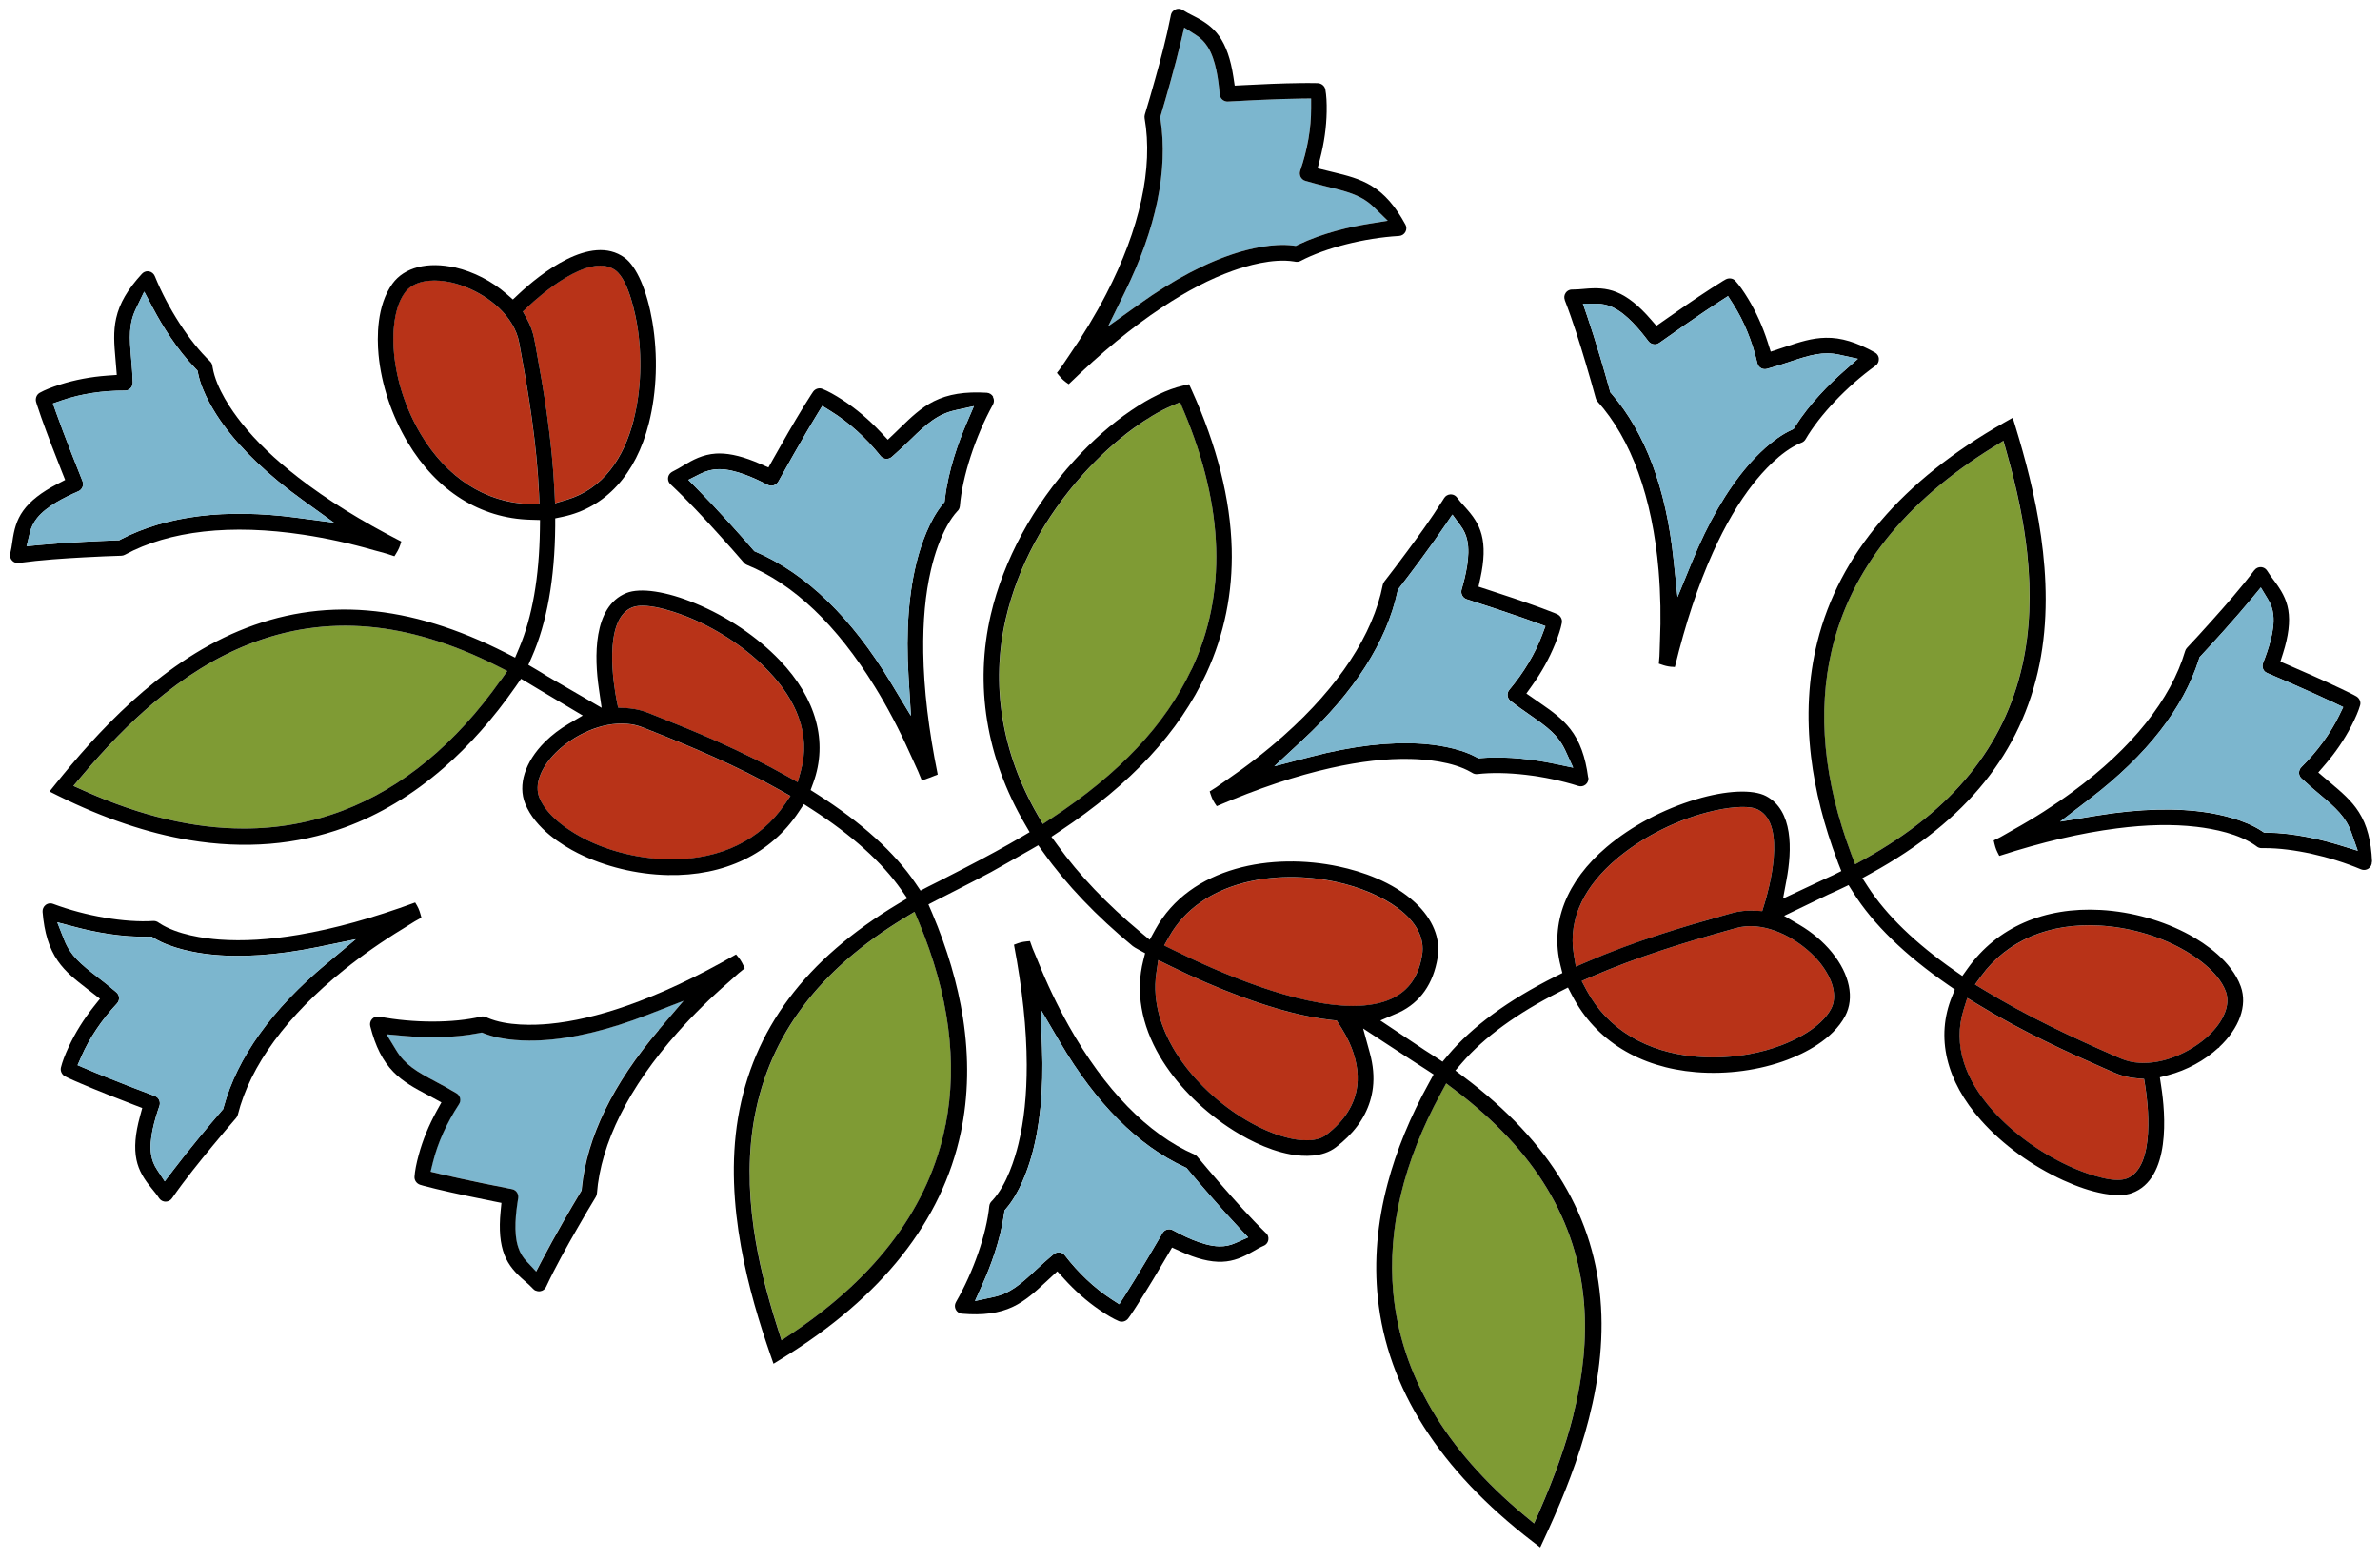<?xml version="1.0" encoding="UTF-8"?><svg id="Layer_1" xmlns="http://www.w3.org/2000/svg" viewBox="0 0 420 275.36"><defs><style>.cls-1{fill:#7cb6ce;}.cls-1,.cls-2,.cls-3,.cls-4{stroke-width:0px;}.cls-2{fill:#000;}.cls-3{fill:#b83318;}.cls-4{fill:#7f9b34;}</style></defs><path class="cls-2" d="M418.56,152.13c.02.47-.2.91-.59,1.18-.4.27-.88.32-1.32.14-5.45-2.3-12.03-3.75-16.96-3.75-.2,0-.39,0-.58,0-.32.01-.66-.11-.93-.34l-.15-.11c-2.91-2.07-7.27-2.94-10.41-3.31-4.19-.49-8.79-.4-14.07.28-6.33.81-13.11,2.39-20.73,4.85-.02-.04-.04-.08-.06-.11l-.25-.49c-.35-.67-.49-1.28-.68-2.12.93-.44,1.54-.79,2.23-1.19l.05-.03c.32-.18.66-.38,1.07-.61,3.74-2.07,7.31-4.36,10.63-6.8,10.44-7.69,17.29-16.27,19.81-24.82.06-.2.17-.4.32-.55,1.33-1.41,2.72-2.93,4.4-4.81,2.35-2.63,5.07-5.69,7.49-8.9h.01c.28-.37.71-.56,1.16-.54.28.02.54.11.77.29.13.1.24.23.33.37.36.6.8,1.19,1.19,1.7,1.27,1.69,2.2,3.23,2.53,5.23.34,2.07.04,4.56-.93,7.62l-.47,1.47,1.42.61c2.97,1.29,6.17,2.69,9.35,4.2.57.27,1.32.63,2.04,1l.08.04c.19.1.38.2.53.29.55.34.82.99.65,1.57-.28.99-.79,2.17-1.53,3.62-1.24,2.41-2.83,4.75-4.73,6.94l-1.12,1.3,2.24,1.9c1.78,1.5,3.62,3.04,4.93,5.11.72,1.14,1.27,2.4,1.64,3.84.38,1.44.6,3.06.68,4.91ZM416.07,150.15l-1.11-3.17c-.98-2.8-2.76-4.39-5.58-6.75-1.05-.88-2.17-1.83-3.24-2.84-.23-.22-.38-.52-.42-.82,0-.06-.01-.1-.01-.14,0-.4.14-.75.41-1.02,2.8-2.77,5.1-5.9,6.64-9.06l.75-1.54-1.55-.74c-1.11-.53-2.2-1.03-3.12-1.44-2.51-1.14-5.21-2.32-8.74-3.83-.11-.05-.22-.11-.31-.18h-.02c-.46-.37-.63-1.02-.41-1.58.92-2.35,2.11-5.8,1.81-8.49-.11-1.04-.4-1.88-.96-2.8l-1.24-2.05-1.53,1.85c-1.42,1.72-3.03,3.57-5.04,5.82-1.39,1.55-2.7,2.98-3.99,4.37l-.26.28-.11.37c-2.75,8.64-9.18,16.89-19.14,24.53l-5.35,4.11,6.66-1.09c7.4-1.2,13.95-1.37,19.48-.49,1.79.28,6.3,1.16,9.44,3.24l.42.28h.5c4.82.06,9.62,1.24,12.8,2.21l3.22.99Z"/><path class="cls-1" d="M414.96,146.98l1.11,3.17-3.22-.99c-3.18-.97-7.98-2.15-12.8-2.21h-.5s-.42-.28-.42-.28c-3.14-2.08-7.65-2.95-9.44-3.24-5.53-.88-12.09-.71-19.48.49l-6.66,1.09,5.35-4.11c9.95-7.65,16.39-15.9,19.14-24.53l.11-.37.26-.28c1.3-1.39,2.61-2.82,3.99-4.37,2.01-2.25,3.61-4.1,5.04-5.82l1.53-1.85,1.24,2.05c.56.92.85,1.76.96,2.8.31,2.69-.88,6.13-1.81,8.49-.22.56-.05,1.22.41,1.57h.02c.09.08.19.15.31.2,3.53,1.51,6.23,2.69,8.74,3.83.92.42,2.01.91,3.12,1.44l1.55.74-.75,1.54c-1.54,3.16-3.84,6.29-6.64,9.06-.27.27-.41.62-.41,1.02,0,.03,0,.08.01.14.03.31.18.6.42.82,1.08,1.01,2.19,1.96,3.24,2.84,2.82,2.37,4.59,3.96,5.58,6.75Z"/><path class="cls-3" d="M392.81,175.06c.41,1.13.33,2.46-.24,3.84-.56,1.35-1.53,2.69-2.9,3.98l-.06.05c-2.41,2.22-6.75,4.69-11.33,4.69-.2,0-.4,0-.6-.01-1.26-.06-2.42-.33-3.45-.78l-1.43-.62c-6.91-3.03-15.01-6.76-22.69-11.47l-1.58-.96,1.09-1.49c4.58-6.26,12-9.43,20.91-8.91,5.1.29,10.25,1.75,14.53,4.12,1.88,1.04,6.4,3.86,7.75,7.57Z"/><path class="cls-3" d="M378.57,191.75c.38,2.38,2.02,14.36-3.34,16.29-.44.16-.96.23-1.54.23-3.08,0-7.58-1.98-8.59-2.45-5.15-2.37-9.94-5.86-13.49-9.85-2.42-2.72-4.12-5.54-5.03-8.36-1.02-3.15-1.04-6.31-.07-9.38l.65-2.07,1.86,1.13c3.68,2.25,7.65,4.41,12.13,6.6,3.57,1.75,7.17,3.36,10.54,4.84l1.42.62c1.21.54,2.53.87,3.93.99l1.32.11.21,1.31Z"/><path class="cls-4" d="M329.1,151.6l-1.73.96-.7-1.85c-4.85-12.92-6-25.02-3.42-35.97,3.32-14.11,12.87-26.14,28.36-35.74l1.92-1.19.61,2.18c1.83,6.49,3,12.26,3.58,17.64.77,7.16.49,13.82-.85,19.79-3.21,14.36-12.3,25.54-27.78,34.18Z"/><path class="cls-2" d="M331.56,63.34c.03.48-.19.93-.57,1.2-5,3.58-9.85,8.68-12.37,13-.16.28-.44.51-.78.62l-.17.07c-3.46,1.48-6.66,5.11-8.26,7.14-2.61,3.32-4.94,7.29-7.13,12.14-2.62,5.82-4.81,12.43-6.71,20.21h-.16c-.13,0-.26-.02-.39-.03h-.13c-.17-.02-.33-.04-.49-.07-.54-.09-1.07-.27-1.66-.48.11-1.01.13-1.71.15-2.52,0-.39.02-.8.04-1.29.19-4.25.11-8.5-.23-12.61-1.1-12.92-4.83-23.25-10.8-29.87-.14-.16-.25-.36-.3-.57-.51-1.88-1.08-3.87-1.79-6.26-1.01-3.37-2.21-7.29-3.67-11.04v-.04c-.16-.42-.1-.88.16-1.25.16-.23.38-.4.65-.5.16-.06.33-.1.49-.08.72,0,1.44-.06,2.09-.12,2.1-.2,3.89-.18,5.76.58,1.95.79,3.91,2.35,6.01,4.78l1.01,1.16,1.26-.88c2.65-1.87,5.51-3.85,8.47-5.77.52-.34,1.21-.78,1.92-1.21l.08-.05c.17-.11.36-.22.52-.3.58-.29,1.27-.18,1.68.27.69.76,1.44,1.81,2.28,3.2,1.4,2.32,2.56,4.9,3.44,7.66l.52,1.64,2.78-.92c2.21-.74,4.49-1.5,6.94-1.53,2.69-.06,5.45.79,8.67,2.6.42.23.68.65.7,1.12ZM325.36,65.55l2.51-2.22-3.28-.72c-2.89-.63-5.18.05-8.67,1.22-1.31.44-2.71.9-4.12,1.28-.31.08-.64.06-.94-.08-.04-.02-.08-.04-.12-.07-.33-.2-.55-.5-.63-.87-.89-3.83-2.36-7.43-4.25-10.39l-.92-1.44-1.44.93c-1.03.67-2.03,1.34-2.87,1.9-2.28,1.54-4.7,3.23-7.82,5.44-.11.07-.22.13-.34.18-.54.2-1.19,0-1.56-.46-1.52-2.02-3.83-4.84-6.29-5.99-.95-.45-1.81-.64-2.89-.65l-2.4-.02.78,2.27c.72,2.12,1.46,4.45,2.32,7.33.6,2,1.13,3.86,1.64,5.69l.1.37.25.29c5.92,6.85,9.59,16.66,10.9,29.14l.71,6.71,2.56-6.24c2.84-6.94,6.13-12.61,9.77-16.86,1.47-1.72,4.44-4.84,7.7-6.36l.45-.21.26-.42c2.58-4.08,6.09-7.56,8.58-9.75Z"/><path class="cls-1" d="M327.87,63.33l-2.51,2.22c-2.49,2.2-6,5.67-8.58,9.75l-.26.42-.45.21c-3.26,1.52-6.22,4.64-7.7,6.36-3.64,4.25-6.93,9.92-9.77,16.86l-2.56,6.24-.71-6.71c-1.31-12.48-4.98-22.28-10.9-29.14l-.25-.29-.1-.37c-.5-1.83-1.04-3.69-1.64-5.69-.86-2.89-1.6-5.22-2.32-7.33l-.78-2.27,2.4.02c1.08,0,1.95.2,2.89.65,2.46,1.15,4.77,3.97,6.29,5.99.36.47,1.02.67,1.56.46.12-.05.23-.11.34-.18,3.13-2.22,5.55-3.9,7.82-5.44.84-.57,1.84-1.24,2.87-1.9l1.44-.93.92,1.44c1.89,2.97,3.36,6.56,4.25,10.39.08.37.31.67.63.87.04.03.08.05.12.07.3.14.63.17.94.08,1.42-.38,2.81-.84,4.12-1.28,3.49-1.16,5.78-1.85,8.67-1.22l3.28.72Z"/><path class="cls-3" d="M323.44,174.22c.37,1.44.27,2.77-.3,3.83-1.84,3.49-6.71,5.65-8.72,6.42-3.72,1.42-7.94,2.17-12.12,2.17-.95,0-1.9-.04-2.84-.12-8.89-.73-15.81-4.89-19.47-11.73l-.87-1.63,1.69-.74c8.27-3.59,16.81-6.16,24.07-8.19l1.5-.42c1.09-.31,2.28-.4,3.52-.29,4.48.41,8.83,3.44,11.14,6.26l.07.08c1.19,1.48,1.97,2.95,2.33,4.36Z"/><path class="cls-3" d="M310.33,142.95c5.04,2.66,1.75,14.3,1.04,16.6l-.39,1.27-1.33-.07c-1.39-.07-2.75.07-4.03.43l-1.49.42c-3.54.99-7.34,2.09-11.11,3.32-4.75,1.55-8.98,3.14-12.94,4.84l-1.99.86-.36-2.14c-.53-3.17-.07-6.29,1.38-9.27,1.3-2.67,3.36-5.22,6.15-7.58,4.08-3.45,9.31-6.25,14.73-7.88,3.58-1.08,7.05-1.53,9.04-1.2.51.08.94.22,1.3.41Z"/><path class="cls-2" d="M280.3,137.24c.06.47-.11.93-.47,1.23-.37.31-.85.4-1.3.26-5.86-1.86-12.86-2.68-17.82-2.1-.33.04-.67-.05-.96-.25l-.16-.09c-3.26-1.89-8.09-2.27-10.68-2.33-4.22-.1-8.79.42-13.99,1.58-6.23,1.39-12.84,3.6-20.2,6.75l-.08-.11c-.08-.12-.16-.24-.24-.36l-.06-.09c-.41-.63-.61-1.23-.87-2.04.88-.52,1.44-.92,2.11-1.4.31-.22.65-.46,1.06-.74,3.52-2.41,6.87-5.01,9.95-7.76,9.68-8.62,15.71-17.8,17.43-26.55.04-.21.13-.41.27-.59,1.19-1.53,2.44-3.17,3.93-5.19,2.02-2.72,4.33-5.88,6.37-9.14l.26-.41c.24-.39.66-.63,1.12-.65.28,0,.55.06.79.22.14.09.26.2.36.34.42.58.91,1.12,1.35,1.6,1.42,1.56,2.48,3,2.99,4.96.54,2.04.46,4.54-.22,7.67l-.33,1.5,1.47.48c3.08,1,6.38,2.1,9.69,3.31.59.22,1.37.51,2.12.81l.08.03c.2.08.4.16.56.24.58.29.9.91.79,1.51-.19,1.01-.58,2.23-1.19,3.74-1.02,2.52-2.38,4.98-4.07,7.34l-1,1.4,1.41.98c.28.2.55.38.82.57l.17.12c1.91,1.32,3.88,2.69,5.38,4.63,1.64,2.13,2.63,4.83,3.12,8.5ZM277.63,135.51l-1.4-3.06c-1.24-2.69-3.15-4.11-6.17-6.21-1.14-.79-2.34-1.63-3.49-2.53-.25-.2-.43-.48-.5-.79,0-.05-.02-.1-.02-.14-.04-.39.07-.74.31-1.03,2.54-3.02,4.53-6.35,5.77-9.64l.6-1.6-1.61-.59c-1.13-.42-2.28-.82-3.24-1.15-2.61-.9-5.4-1.83-9.05-3-.12-.04-.23-.09-.33-.16h0c-.49-.32-.73-.96-.57-1.53.7-2.43,1.57-5.97,1.02-8.62-.21-1.03-.57-1.84-1.22-2.71l-1.42-1.93-1.35,1.98c-1.25,1.84-2.67,3.83-4.47,6.26-1.23,1.66-2.4,3.2-3.57,4.72l-.23.31-.08.37c-1.94,8.85-7.58,17.66-16.78,26.2l-4.95,4.59,6.53-1.7c7.26-1.89,13.77-2.65,19.35-2.29,2.27.15,6.54.65,9.71,2.35l.44.23.5-.04c4.81-.39,9.69.34,12.94,1.01l3.29.69Z"/><path class="cls-4" d="M279.54,230.13c.49,6.1-.15,12.73-1.92,19.71-1.33,5.25-3.28,10.81-6,16.98l-.91,2.07-1.74-1.44c-14.01-11.67-21.78-24.9-23.11-39.34-1.03-11.21,1.8-23.03,8.4-35.15l.94-1.74,1.58,1.19c14.13,10.71,21.57,23.05,22.75,37.72Z"/><path class="cls-1" d="M276.22,132.45l1.4,3.06-3.29-.69c-3.25-.68-8.13-1.4-12.94-1.01l-.5.04-.44-.23c-3.17-1.7-7.44-2.2-9.71-2.35-5.58-.36-12.09.4-19.35,2.29l-6.53,1.7,4.95-4.59c9.2-8.54,14.84-17.35,16.78-26.2l.08-.37.23-.31c1.18-1.52,2.35-3.06,3.57-4.72,1.8-2.43,3.22-4.42,4.47-6.26l1.35-1.98,1.42,1.93c.64.87,1,1.68,1.22,2.71.55,2.65-.32,6.19-1.02,8.62-.16.57.07,1.21.57,1.52h0c.1.07.21.13.33.17,3.65,1.17,6.44,2.1,9.05,3,.96.33,2.11.73,3.24,1.15l1.61.59-.6,1.6c-1.24,3.29-3.23,6.62-5.77,9.64-.24.29-.35.65-.31,1.03,0,.04.01.09.02.14.07.31.24.59.5.79,1.15.91,2.35,1.75,3.49,2.53,3.02,2.1,4.93,3.51,6.17,6.21Z"/><path class="cls-3" d="M246.67,160.3c3.29,2.45,4.77,5.32,4.28,8.29-.62,3.75-2.34,6.26-5.27,7.65-1.96.93-4.33,1.33-6.93,1.33-9.96,0-23.49-5.82-31.71-9.88l-1.61-.79.88-1.56c5.56-9.85,18.77-11.96,29.38-9.68,4.3.92,8.2,2.58,10.98,4.65Z"/><path class="cls-1" d="M244.9,38.96l-3.32.54c-3.28.53-8.1,1.6-12.45,3.68l-.45.22-.49-.06c-3.57-.45-7.74.61-9.91,1.28-5.35,1.66-11.15,4.71-17.25,9.07l-5.49,3.92,2.97-6.06c5.53-11.26,7.65-21.51,6.29-30.47l-.06-.38.11-.37c.54-1.81,1.08-3.67,1.64-5.69.81-2.9,1.42-5.27,1.94-7.45l.55-2.33,2.02,1.29c.91.58,1.54,1.21,2.11,2.1,1.46,2.27,1.92,5.89,2.13,8.41.05.59.5,1.1,1.07,1.22h0c.13.03.25.04.38.03,3.83-.21,6.77-.35,9.52-.44,1.02-.03,2.21-.07,3.44-.08l1.71-.02v1.71c.03,3.51-.64,7.34-1.93,11.06-.13.37-.1.74.08,1.08.02.04.05.08.07.12.17.26.44.46.74.56,1.41.43,2.83.79,4.17,1.11,3.57.87,5.86,1.51,7.99,3.59l2.41,2.35Z"/><path class="cls-3" d="M238.09,183.95c1.22,2.66,1.72,5.33,1.42,7.73-.4,3.26-2.24,6.17-5.46,8.64-.96.73-2.24.96-3.49.96s-2.35-.21-3.18-.41c-3.65-.87-7-2.78-9.17-4.23-4.67-3.12-8.66-7.27-11.2-11.67-1.78-3.09-3.74-7.87-2.95-13.2l.34-2.3,2.09,1.03c4.3,2.11,8.53,3.94,12.59,5.44,6.14,2.27,11.37,3.61,16,4.12l.81.08.91,1.44c.45.71.91,1.55,1.29,2.38Z"/><path class="cls-2" d="M223.43,217.64c.33.32.48.78.39,1.24-.05.27-.18.52-.38.72-.12.12-.26.22-.42.28-.65.28-1.29.65-1.85.98-1.83,1.05-3.46,1.77-5.49,1.85-2.1.08-4.54-.52-7.45-1.87l-1.4-.64-.78,1.33c-1.64,2.8-3.43,5.8-5.32,8.75-.37.58-.8,1.25-1.26,1.92l-.03.04c-.12.17-.25.35-.36.5-.4.51-1.08.68-1.64.45-.94-.4-2.06-1.05-3.4-1.97-2.24-1.53-4.36-3.4-6.3-5.55l-1.15-1.27-2.15,1.99c-1.7,1.58-3.47,3.22-5.69,4.27-2.43,1.15-5.29,1.53-8.97,1.22-.04,0-.08,0-.12-.01-.42-.07-.79-.33-.99-.71-.22-.43-.21-.91.03-1.33,3.08-5.33,5.38-11.98,5.88-16.95.03-.33.2-.65.45-.89l.13-.13c2.54-2.78,3.95-7.41,4.56-9.93,1-4.1,1.48-8.68,1.47-14-.02-6.38-.76-13.31-2.25-21.18l.13-.05c.12-.05.24-.09.39-.14l.12-.05c.7-.26,1.33-.33,2.18-.4.32.98.59,1.62.93,2.4.14.34.3.71.48,1.16,1.59,3.96,3.42,7.79,5.43,11.38,6.34,11.31,14.01,19.17,22.19,22.73.19.08.37.22.51.39,1.24,1.49,2.58,3.06,4.22,4.96,2.32,2.66,5.04,5.74,7.9,8.53ZM220.27,218.41l-1.64-1.74c-1.54-1.64-3.18-3.45-5.15-5.72-1.36-1.56-2.62-3.04-3.85-4.5l-.24-.3-.35-.16c-8.23-3.79-15.62-11.2-21.98-22.02l-3.42-5.81.25,6.74c.28,7.49-.36,14.02-1.92,19.39-.63,2.18-2.04,6.24-4.38,8.98l-.32.38-.07.49c-.66,4.78-2.41,9.4-3.77,12.43l-1.38,3.07,3.29-.71c2.9-.63,4.7-2.19,7.39-4.7,1.01-.94,2.09-1.93,3.22-2.86.25-.2.56-.32.88-.32.05,0,.1,0,.15,0,.38.05.7.23.93.53,2.4,3.12,5.23,5.78,8.17,7.7l1.43.93.93-1.44c.65-1.02,1.29-2.05,1.82-2.92,1.46-2.38,2.96-4.91,4.88-8.19.06-.11.14-.21.22-.29h0c.41-.42,1.09-.51,1.61-.23,1.28.7,5.17,2.81,8.2,2.85,1.05.02,1.92-.17,2.91-.61l2.18-.97Z"/><path class="cls-1" d="M218.63,216.67l1.64,1.74-2.18.97c-.99.44-1.85.62-2.91.61-3.03-.04-6.92-2.15-8.2-2.85-.52-.28-1.19-.19-1.61.22h0c-.08.09-.16.19-.22.3-1.92,3.28-3.42,5.81-4.88,8.19-.53.87-1.17,1.9-1.82,2.92l-.93,1.44-1.43-.93c-2.95-1.92-5.77-4.58-8.17-7.7-.23-.31-.56-.48-.93-.53-.05,0-.1,0-.15,0-.32,0-.63.11-.88.32-1.13.93-2.21,1.93-3.22,2.86-2.69,2.5-4.49,4.07-7.39,4.7l-3.29.71,1.38-3.07c1.36-3.03,3.12-7.65,3.77-12.43l.07-.49.32-.38c2.34-2.73,3.75-6.8,4.38-8.98,1.56-5.38,2.21-11.9,1.92-19.39l-.25-6.74,3.42,5.81c6.36,10.82,13.76,18.23,21.98,22.02l.35.16.24.3c1.22,1.47,2.48,2.94,3.85,4.5,1.97,2.26,3.61,4.08,5.15,5.72Z"/><path class="cls-2" d="M216.31,17.88c-.57-.11-1.02-.62-1.07-1.22-.22-2.52-.67-6.14-2.13-8.41-.57-.88-1.19-1.51-2.11-2.1l-2.02-1.29-.55,2.33c-.51,2.18-1.13,4.54-1.94,7.45-.56,2.02-1.1,3.88-1.64,5.69l-.11.37.06.38c1.36,8.96-.75,19.21-6.29,30.47l-2.97,6.06,5.49-3.92c6.1-4.36,11.9-7.41,17.25-9.07,2.17-.67,6.33-1.73,9.91-1.28l.49.06.45-.22c4.36-2.08,9.18-3.15,12.45-3.68l3.32-.54-2.41-2.35c-2.12-2.07-4.42-2.72-7.99-3.59-1.34-.33-2.76-.68-4.17-1.11-.31-.09-.57-.3-.74-.56-.03-.04-.05-.08-.07-.12-.17-.34-.2-.72-.08-1.08,1.29-3.72,1.95-7.54,1.93-11.06v-1.71s-1.72.02-1.72.02c-1.23.02-2.43.05-3.44.08-2.75.09-5.69.23-9.52.44-.13,0-.25,0-.38-.03h0ZM248.01,39.62c.23.42.23.91,0,1.32-.23.42-.65.68-1.13.71-6.14.36-12.97,2.1-17.39,4.42-.29.15-.65.19-.99.11l-.17-.03c-3.73-.59-8.37.78-10.8,1.65-3.97,1.42-8.06,3.54-12.49,6.48-5.32,3.52-10.7,7.95-16.44,13.53-.04-.03-.08-.06-.12-.08-.11-.08-.22-.16-.34-.24l-.09-.07c-.6-.44-1-.93-1.54-1.6.64-.8,1.02-1.39,1.47-2.06.21-.32.44-.67.72-1.07,2.43-3.51,4.62-7.14,6.52-10.8,5.95-11.52,8.3-22.25,6.77-31.03-.03-.2-.02-.43.04-.64.56-1.83,1.14-3.82,1.82-6.26.93-3.33,1.98-7.2,2.73-11.06l.04-.23c.09-.45.39-.82.82-1.01.26-.11.53-.14.81-.08.17.03.33.1.47.19.59.38,1.21.7,1.82,1,1.9.96,3.4,1.93,4.58,3.57,1.23,1.71,2.06,4.08,2.54,7.25l.23,1.52,1.53-.08c3.23-.17,6.71-.33,10.24-.37.68,0,1.48-.02,2.27,0h.08c.21,0,.43,0,.61.02.64.06,1.17.53,1.27,1.13.18,1.01.26,2.29.23,3.92-.05,2.71-.44,5.51-1.17,8.31l-.43,1.67,1.67.41c.33.08.65.16.97.24l.21.05c2.26.55,4.59,1.12,6.68,2.4,2.3,1.4,4.19,3.57,5.96,6.82Z"/><path class="cls-4" d="M208.92,72.57c7.14,17.01,7.6,32.35,1.36,45.6-4.61,9.77-12.69,18.37-24.72,26.28l-1.5.99-.9-1.56c-6.39-11.07-8.34-23.09-5.62-34.77,2.11-9.06,6.82-17.84,13.62-25.4,2.8-3.12,5.81-5.85,8.92-8.12h0c2.37-1.73,4.59-3.05,6.62-3.92l1.58-.68.66,1.58Z"/><path class="cls-4" d="M162.16,162.76c5.31,12.74,6.9,24.79,4.71,35.83-2.81,14.22-11.92,26.58-27.06,36.73l-1.87,1.26-.69-2.15c-2.06-6.42-3.43-12.15-4.21-17.5-1.03-7.13-.99-13.79.14-19.81,2.7-14.47,11.38-25.97,26.54-35.16l1.69-1.02.76,1.82Z"/><path class="cls-2" d="M168.64,72.39c-3.2.69-5.11,2.42-7.96,5.19-.98.95-2.13,2.05-3.32,3.08-.28.24-.66.36-1.03.33-.37-.03-.71-.22-.94-.51-2.59-3.24-5.65-5.99-8.84-7.95l-1.44-.89-.89,1.45c-.68,1.11-1.32,2.2-1.92,3.21-1.44,2.47-2.96,5.14-4.93,8.67h0c-.39.7-1.22.96-1.93.59-2.31-1.19-5.69-2.75-8.52-2.75-.03,0-.07,0-.1,0-1.16.02-2.13.27-3.26.83l-2.09,1.05,1.64,1.67c1.67,1.69,3.45,3.59,5.62,5.98,1.47,1.62,2.83,3.15,4.14,4.66l.25.29.35.15c8.83,3.84,16.8,11.58,23.7,22.99l3.58,5.92-.42-6.9c-.5-8.09.04-15.14,1.61-20.95.62-2.3,2.02-6.6,4.43-9.52l.32-.39.06-.5c.59-5.1,2.4-10.09,3.82-13.38l1.3-3.03-3.23.7ZM175.23,70.08c.23.41.23.91,0,1.32-3.12,5.66-5.41,12.7-5.84,17.94-.03.33-.19.66-.44.89l-.07.07c-.57.62-1.14,1.43-1.73,2.48-1.19,2.14-2.16,4.77-2.87,7.82-.99,4.28-1.43,9.04-1.35,14.58.1,6.51.93,13.55,2.55,21.53-.62.27-2.23.87-2.8,1.05-.43-1.13-.89-2.12-1.42-3.28-.24-.52-.5-1.08-.77-1.68-1.84-4.11-3.9-8.01-6.12-11.61-6.71-10.88-14.3-18.11-22.58-21.49-.2-.08-.38-.21-.51-.37-1.3-1.52-2.74-3.14-4.52-5.1-2.47-2.73-5.37-5.88-8.43-8.75-.45-.42-.57-1.06-.29-1.62.17-.34.5-.55.74-.67.62-.3,1.22-.66,1.83-1.03,1.62-.98,3.4-1.95,5.72-2.1.2,0,.4-.02.61-.02,2.05,0,4.43.61,7.25,1.85l1.42.62.75-1.35c1.7-3.02,3.53-6.25,5.49-9.45.4-.64.82-1.33,1.26-2l.06-.09c.11-.17.23-.35.34-.51.39-.51,1.05-.7,1.62-.47.99.4,2.16,1.04,3.59,1.97,2.4,1.57,4.67,3.5,6.77,5.74l1.18,1.26,1.25-1.19c.23-.23.46-.45.7-.68l.32-.31c1.75-1.7,3.57-3.46,5.86-4.61,2.52-1.26,5.48-1.73,9.33-1.5.48.03.9.3,1.13.71Z"/><path class="cls-1" d="M166.37,88.99c-2.41,2.91-3.81,7.21-4.43,9.52-1.57,5.81-2.11,12.86-1.61,20.95l.42,6.9-3.58-5.92c-6.9-11.41-14.87-19.15-23.7-22.99l-.35-.15-.25-.29c-1.31-1.51-2.67-3.04-4.14-4.66-2.17-2.39-3.95-4.29-5.62-5.98l-1.64-1.67,2.09-1.05c1.13-.56,2.1-.81,3.26-.83.03,0,.07,0,.1,0,2.83,0,6.21,1.57,8.52,2.75.71.37,1.54.11,1.93-.59h0c1.96-3.53,3.48-6.2,4.93-8.67.59-1.02,1.23-2.1,1.92-3.21l.89-1.45,1.44.89c3.19,1.96,6.25,4.71,8.84,7.95.23.29.57.48.94.51.37.03.75-.08,1.03-.33,1.19-1.03,2.34-2.13,3.32-3.08,2.85-2.77,4.76-4.5,7.96-5.19l3.23-.7-1.3,3.03c-1.42,3.28-3.22,8.27-3.82,13.38l-.06.5-.32.39Z"/><path class="cls-3" d="M140.94,126.61c1.13,3.12,1.27,6.26.41,9.37l-.58,2.1-1.9-1.07c-3.75-2.11-7.79-4.12-12.36-6.16-3.62-1.61-7.28-3.09-10.71-4.45l-1.44-.57c-.78-.31-1.61-.54-2.46-.68-.48-.08-.99-.14-1.5-.16l-1.32-.07-.26-1.3c-.47-2.37-2.53-14.27,2.75-16.4,2.78-1.13,8.99,1.35,10.2,1.86,5.23,2.18,10.14,5.51,13.83,9.37,2.52,2.63,4.32,5.38,5.33,8.18Z"/><path class="cls-3" d="M139.49,140.5l-1.04,1.53c-4.23,6.24-11.27,9.66-19.87,9.66-.24,0-.47,0-.71,0-5.1-.11-10.31-1.39-14.67-3.59h0c-1.92-.97-6.54-3.63-8.01-7.29-.45-1.12-.42-2.45.1-3.84.51-1.36,1.43-2.74,2.76-4.08l.06-.06c2.43-2.4,6.94-5.14,11.75-5.1.55,0,1.1.06,1.61.14.65.11,1.28.28,1.87.51l1.45.57c7.02,2.78,15.24,6.22,23.09,10.65l1.61.91Z"/><path class="cls-1" d="M120.62,176.64l-4.38,5.13c-8.14,9.55-12.72,18.96-13.6,27.98l-.04.38-.2.33c-.97,1.61-1.95,3.28-3,5.11-1.5,2.63-2.68,4.77-3.71,6.74l-1.11,2.12-1.64-1.75c-.74-.79-1.2-1.55-1.53-2.55-.86-2.56-.41-6.18,0-8.68.1-.59-.21-1.19-.74-1.45-.11-.06-.23-.1-.36-.12-3.76-.74-6.64-1.33-9.33-1.92-1-.22-2.18-.48-3.36-.76l-1.67-.4.41-1.66c.85-3.41,2.44-6.95,4.6-10.24.21-.32.28-.68.2-1.05-.02-.06-.03-.11-.05-.16-.1-.29-.31-.55-.58-.72-1.26-.77-2.55-1.46-3.77-2.11-3.24-1.73-5.31-2.91-6.85-5.44l-1.75-2.87,3.35.3c3.31.29,8.24.44,12.98-.51l.49-.1.46.18c3.35,1.31,7.65,1.32,9.91,1.2,5.59-.29,11.97-1.81,18.95-4.53l6.29-2.45Z"/><path class="cls-3" d="M112.43,57.32c.93,5.58.71,11.51-.59,16.69-.89,3.54-2.27,6.52-4.1,8.86-2.04,2.61-4.64,4.4-7.72,5.32l-2.08.62-.1-2.17c-.21-4.3-.65-8.8-1.35-13.74-.56-3.96-1.25-7.84-1.91-11.44l-.28-1.52c-.24-1.3-.71-2.58-1.39-3.81l-.65-1.16.96-.91c1.76-1.65,10.75-9.73,15.36-6.38,2.43,1.76,3.62,8.33,3.84,9.63Z"/><path class="cls-2" d="M94.5,227.81c-.15-.08-.28-.17-.4-.3-.47-.51-1-.97-1.53-1.43-1.6-1.39-2.81-2.69-3.55-4.58-.77-1.96-.99-4.46-.68-7.65l.15-1.53-1.5-.3c-3.18-.64-6.6-1.34-10.02-2.16-.65-.16-1.43-.35-2.21-.56l-.07-.02c-.2-.06-.41-.11-.58-.17-.61-.22-1-.79-.96-1.41.07-1.02.31-2.28.74-3.85.71-2.62,1.78-5.23,3.18-7.77l.83-1.5-1.51-.82c-.3-.16-.59-.31-.89-.48l-.18-.09c-2.05-1.09-4.18-2.22-5.89-3.98-1.88-1.93-3.18-4.49-4.09-8.08-.11-.46,0-.93.33-1.28.26-.28.63-.43,1.01-.43.08,0,.17,0,.25.02,6.03,1.16,13.07,1.16,17.95,0,.32-.08.67-.03.99.14l.17.07c3.45,1.49,8.29,1.31,10.87,1.07,4.2-.4,8.68-1.44,13.71-3.2,6.02-2.11,12.33-5.07,19.27-9.06.03.03.06.06.08.09l.35.43c.48.58.75,1.16,1.1,1.93-.82.62-1.33,1.09-1.95,1.65-.28.25-.58.52-.94.84-3.22,2.8-6.24,5.78-8.98,8.86-8.61,9.7-13.52,19.52-14.21,28.4-.02.21-.09.42-.2.61-1.02,1.67-2.07,3.46-3.3,5.61-1.76,3.06-3.77,6.63-5.47,10.26-.19.42-.58.71-1.04.77-.14.03-.28.02-.42,0-.13-.02-.25-.06-.38-.12ZM116.25,181.78l4.38-5.13-6.29,2.45c-6.99,2.72-13.36,4.25-18.95,4.53-2.27.12-6.57.11-9.91-1.2l-.46-.18-.49.1c-4.73.94-9.67.79-12.98.51l-3.35-.3,1.75,2.87c1.54,2.53,3.61,3.72,6.85,5.44,1.22.65,2.5,1.34,3.77,2.11.28.17.48.43.58.72.02.05.03.09.05.16.08.37.01.74-.2,1.05-2.16,3.29-3.76,6.83-4.6,10.24l-.41,1.66,1.67.4c1.17.28,2.35.54,3.36.76,2.69.59,5.58,1.19,9.33,1.92.13.03.25.06.36.12.52.25.83.86.74,1.45-.41,2.5-.86,6.12,0,8.68.33,1,.78,1.76,1.53,2.55l1.64,1.75,1.11-2.12c1.03-1.97,2.21-4.11,3.71-6.74,1.05-1.83,2.03-3.5,3-5.11l.2-.33.04-.38c.89-9.02,5.47-18.43,13.6-27.98Z"/><path class="cls-3" d="M95.12,87.18l.08,1.84-1.84-.07c-7.75-.28-14.53-4.65-19.11-12.32-2.62-4.38-4.3-9.47-4.74-14.34-.2-2.14-.4-7.46,1.92-10.66.71-.98,1.85-1.65,3.31-1.95,1.19-.25,2.56-.25,4.05,0,.29.05.58.11.87.17l.08.02c3.32.79,8.06,3.15,10.56,7.25.65,1.07,1.09,2.18,1.29,3.3l.28,1.53c1.37,7.42,2.83,16.22,3.24,25.22Z"/><path class="cls-4" d="M89.52,118.44l-1.14,1.61c-7.97,11.26-17.35,19-27.86,23.02-5.54,2.11-11.38,3.17-17.48,3.17-8.81,0-18.18-2.2-28.01-6.6l-2.06-.92,1.46-1.73c4.35-5.15,8.47-9.36,12.6-12.86,5.49-4.66,11.16-8.16,16.86-10.4,13.69-5.4,28.04-4.15,43.89,3.82l1.76.89Z"/><path class="cls-2" d="M351.62,78.99c-15.49,9.6-25.04,21.63-28.36,35.74-2.58,10.95-1.43,23.05,3.42,35.97l.7,1.85,1.73-.96c15.48-8.64,24.57-19.82,27.78-34.18,1.34-5.98,1.62-12.63.85-19.79-.58-5.38-1.75-11.16-3.58-17.64l-.61-2.18-1.92,1.19ZM80.33,47.21c3.28.77,6.48,2.42,9.02,4.64l1.16,1.01,1.12-1.05c3.6-3.35,12.61-10.67,18.58-6.33,1.05.76,2.05,2.2,2.91,4.17.86,2,1.53,4.39,2,7.12,1.01,6,.79,12.37-.61,17.92-2.28,9.05-7.67,14.92-15.19,16.52l-1.34.28v1.36c-.08,9.31-1.47,17.08-4.13,23.12l-.61,1.39,1.3.76c.69.41,1.38.82,2.05,1.25l9.58,5.56-.5-3.47c-.75-5.24-1.12-14.39,4.88-16.79,1.2-.48,2.96-.57,5.08-.25,2.17.33,4.56,1.03,7.1,2.09,5.62,2.33,10.9,5.89,14.86,10.02,6.46,6.74,8.57,14.42,5.93,21.64l-.47,1.28,1.15.73c7.85,5.01,13.71,10.31,17.4,15.77l.85,1.25,1.34-.7c.7-.37,1.42-.73,2.17-1.09l4.2-2.16c4.02-2.08,7.22-3.83,10.08-5.51l1.46-.86-.85-1.46c-6.82-11.7-8.9-24.47-6-36.94,2.23-9.58,7.47-19.25,14.76-27.24,3.18-3.49,6.54-6.45,10-8.79,3.33-2.27,6.39-3.74,9.12-4.37l1.1-.26.47,1.03c4.47,9.86,6.84,19.29,7.06,28.03.19,7.73-1.31,15.1-4.45,21.92-4.81,10.42-13.28,19.56-25.89,27.92l-1.47.98,1.04,1.43c3.83,5.31,8.78,10.51,14.71,15.43l1.59,1.32.99-1.81c6.15-11.17,20.71-13.63,32.42-11.11,3.92.84,9.44,2.63,13.46,6.38,3.09,2.88,4.49,6.32,3.94,9.68-.76,4.64-3.05,7.9-6.8,9.69-.06.03-.13.06-.2.08-.08.03-.16.06-.24.1l-2.87,1.24,7.7,5.14.04.03c.67.42,1.33.85,1.98,1.27l1.26.83.97-1.16c4.25-5.04,10.62-9.71,18.95-13.88l1.22-.61-.33-1.33c-1.87-7.45,1.02-14.88,8.14-20.91,4.37-3.7,9.99-6.69,15.82-8.43,2.65-.79,5.1-1.24,7.28-1.34,2.14-.1,3.88.17,5.03.77,4.8,2.53,4.62,9.47,3.61,14.84l-.61,3.26,6.83-3.21c.7-.31,1.38-.62,2.04-.94l1.42-.71-.58-1.47-.09-.26h0c-2.39-6.31-3.96-12.5-4.67-18.43-.85-7.1-.48-13.91,1.1-20.27,3.86-15.49,14.97-28.52,33-38.74l1.49-.84.5,1.63c3.28,10.73,7.3,26.75,4.21,41.92-3.16,15.53-12.86,27.58-29.65,36.83l-1.6.88.99,1.53c3.24,5,8.38,9.97,15.27,14.78l1.38.96.98-1.37c5.15-7.2,13.48-10.85,23.46-10.28,5.5.31,11.08,1.89,15.71,4.43,2.66,1.46,7.37,4.58,8.99,9.07,1.21,3.35-.23,7.37-3.85,10.75l.07.07-.05.05-.07-.08c-2.47,2.28-5.64,4-8.9,4.86l-1.48.39.23,1.52c.76,4.85,1.76,16.42-5.18,18.92-1.15.42-2.73.46-4.68.14-.13-.03-.27-.05-.4-.07-2.14-.4-4.5-1.19-7.02-2.34-5.53-2.53-10.68-6.28-14.49-10.56-6.21-6.97-8.04-14.72-5.15-21.84l.51-1.27-1.12-.77c-7.67-5.29-13.33-10.8-16.83-16.38l-.8-1.28-1.36.65c-.72.34-1.44.68-2.18,1l-7.84,3.78,2.75,1.61c2.17,1.28,4.13,2.93,5.64,4.77l.08.1c3.12,3.85,3.98,8.03,2.32,11.18-2.23,4.22-7.33,6.65-10.17,7.73-4.94,1.87-10.68,2.65-16.18,2.2-9.95-.82-17.69-5.6-21.8-13.45l-.78-1.49-1.5.76c-7.5,3.8-13.28,8.01-17.18,12.51l-1.19,1.38,1.46,1.1c15.34,11.5,23.27,24.78,24.24,40.6.95,15.46-5.26,30.76-10.01,40.93l-.72,1.55-1.36-1.05c-16.44-12.63-25.62-27.08-27.29-42.96-.69-6.51-.11-13.31,1.73-20.22,1.54-5.83,3.99-11.8,7.29-17.76l.82-1.5-1.31-.86c-.62-.4-1.24-.8-1.85-1.19l-1.69-1.1c-.11-.07-1.99-1.3-3.83-2.5l-3.76-2.46,1.19,4.33c.59,2.14.77,4.19.54,6.12-.39,3.25-1.9,6.19-4.48,8.74-.61.6-1.3,1.2-2.04,1.77-2.36,1.81-5.66,1.68-8.01,1.26-4.31-.79-8.38-3.06-11.02-4.83-5.02-3.35-9.3-7.79-12.06-12.48-3.29-5.61-4.3-11.46-2.91-16.93l.32-1.27-1.15-.63c-.22-.12-.43-.24-.64-.36l-.4-.27c-6.38-5.26-11.69-10.82-15.77-16.54l-.9-1.25-1.33.77c-2.4,1.38-7.01,3.96-7.02,3.97-1.91,1.02-3.79,1.99-5.88,3.06l-1.74.89c-.69.34-1.36.68-2.01,1.02l-1.4.73.68,1.58c2.65,6.26,4.47,12.46,5.41,18.41,1.1,7.06.98,13.89-.38,20.29-3.31,15.62-13.93,29.05-31.59,39.9l-1.46.9-.56-1.61c-3.67-10.6-8.25-26.47-5.71-41.74,2.61-15.63,11.87-28.02,28.32-37.87l1.56-.93-1.05-1.5c-3.42-4.88-8.73-9.66-15.79-14.22l-1.41-.91-.93,1.4c-4.9,7.38-13.09,11.33-23.08,11.12-5.51-.12-11.14-1.49-15.86-3.86-2.71-1.36-7.53-4.32-9.31-8.74-1.33-3.31-.04-7.37,3.45-10.87l.09-.09c1.2-1.18,2.59-2.24,4.13-3.14l2.49-1.46-7.6-4.52c-.65-.4-1.29-.79-1.93-1.16l-1.36-.8-.98,1.41c-3.9,5.58-8.18,10.41-12.73,14.36-5.4,4.69-11.25,8.21-17.39,10.46-8.48,3.11-17.71,3.86-27.42,2.24-7.39-1.23-15.18-3.86-23.16-7.82l-1.53-.76,1.07-1.33c7.04-8.74,18.04-21.05,32.34-27.01,14.63-6.09,30.05-4.83,47.12,3.88l1.63.83.71-1.68c2.32-5.49,3.55-12.53,3.67-20.93l.02-1.68-1.68-.05c-8.85-.23-16.55-5.07-21.67-13.65-2.83-4.73-4.66-10.23-5.15-15.49-.28-3.03-.34-8.67,2.46-12.53,2.09-2.88,6.23-3.94,11.05-2.84l.02-.1h.07s-.03.12-.03.12ZM392.57,178.9c.57-1.38.65-2.7.24-3.84-1.34-3.71-5.86-6.53-7.75-7.57-4.28-2.37-9.43-3.83-14.53-4.12-8.92-.52-16.34,2.65-20.91,8.91l-1.09,1.49,1.58.96c7.68,4.7,15.78,8.44,22.69,11.47l1.43.62c1.04.45,2.2.72,3.45.78.2,0,.4.01.6.01,4.58,0,8.92-2.47,11.33-4.69l.06-.05c1.37-1.29,2.35-2.63,2.9-3.98ZM375.24,208.04c5.35-1.94,3.72-13.91,3.34-16.29l-.21-1.31-1.32-.11c-1.4-.12-2.72-.45-3.93-.99l-1.42-.62c-3.37-1.48-6.97-3.09-10.54-4.84-4.48-2.19-8.45-4.35-12.13-6.6l-1.86-1.13-.65,2.07c-.97,3.07-.94,6.23.07,9.38.91,2.83,2.61,5.64,5.03,8.36,3.56,3.99,8.35,7.48,13.49,9.85,1.01.47,5.51,2.45,8.59,2.45.57,0,1.1-.07,1.54-.23ZM323.14,178.05c.57-1.07.67-2.39.3-3.83-.36-1.41-1.14-2.87-2.33-4.36l-.07-.08c-2.32-2.82-6.66-5.85-11.14-6.26-1.25-.11-2.43-.02-3.52.29l-1.5.42c-7.26,2.04-15.8,4.6-24.07,8.19l-1.69.74.87,1.63c3.66,6.84,10.58,11,19.47,11.73.94.08,1.89.12,2.84.12,4.19,0,8.41-.75,12.12-2.17,2.01-.77,6.88-2.93,8.72-6.42ZM311.37,159.55c.71-2.3,4-13.93-1.04-16.6-.36-.19-.79-.33-1.3-.41-1.99-.33-5.46.13-9.04,1.2-5.42,1.63-10.65,4.43-14.73,7.88-2.78,2.36-4.85,4.91-6.15,7.58-1.44,2.98-1.91,6.1-1.38,9.27l.36,2.14,1.99-.86c3.95-1.71,8.18-3.29,12.94-4.84,3.77-1.23,7.56-2.32,11.11-3.32l1.49-.42c1.27-.36,2.63-.5,4.03-.43l1.33.07.39-1.27ZM277.62,249.85c1.76-6.98,2.41-13.62,1.92-19.71-1.18-14.67-8.63-27.01-22.75-37.72l-1.58-1.19-.94,1.74c-6.6,12.12-9.43,23.94-8.4,35.15,1.33,14.44,9.1,27.67,23.11,39.34l1.74,1.44.91-2.07c2.71-6.17,4.67-11.72,6-16.98ZM250.96,168.58c.49-2.97-.99-5.84-4.28-8.29-2.78-2.07-6.68-3.73-10.98-4.65-10.62-2.28-23.82-.17-29.38,9.68l-.88,1.56,1.61.79c8.22,4.07,21.75,9.88,31.71,9.88,2.61,0,4.97-.4,6.93-1.33,2.93-1.4,4.66-3.9,5.27-7.65ZM239.51,191.68c.3-2.39-.2-5.07-1.42-7.73-.38-.82-.84-1.67-1.29-2.38l-.91-1.44-.81-.08c-4.63-.51-9.86-1.85-16-4.12-4.06-1.5-8.3-3.33-12.59-5.44l-2.09-1.03-.34,2.3c-.79,5.32,1.16,10.11,2.95,13.2,2.55,4.4,6.53,8.54,11.2,11.67,2.17,1.44,5.52,3.36,9.17,4.23.82.2,1.99.41,3.18.41,1.25,0,2.53-.23,3.49-.96,3.22-2.47,5.06-5.37,5.46-8.64ZM210.27,118.17c6.25-13.25,5.79-28.59-1.36-45.6l-.66-1.58-1.58.68c-2.02.87-4.25,2.19-6.62,3.91h0c-3.11,2.27-6.11,5.01-8.92,8.13-6.8,7.56-11.51,16.35-13.62,25.4-2.72,11.68-.77,23.7,5.62,34.77l.9,1.56,1.5-.99c12.03-7.92,20.11-16.51,24.72-26.28ZM166.86,198.59c2.19-11.04.6-23.09-4.71-35.83l-.76-1.82-1.69,1.02c-15.16,9.19-23.84,20.69-26.54,35.16-1.12,6.01-1.17,12.68-.14,19.81.77,5.36,2.15,11.09,4.21,17.5l.69,2.15,1.87-1.26c15.15-10.15,24.25-22.51,27.06-36.73ZM141.34,135.98c.86-3.1.72-6.25-.41-9.37-1.01-2.8-2.8-5.55-5.33-8.18-3.69-3.86-8.61-7.18-13.83-9.37-1.22-.51-7.42-2.98-10.2-1.86-5.28,2.13-3.22,14.03-2.75,16.4l.26,1.3,1.32.07c.51.03,1.02.08,1.5.16.85.14,1.68.37,2.46.68l1.44.57c3.43,1.36,7.09,2.84,10.71,4.45,4.56,2.04,8.61,4.05,12.36,6.16l1.9,1.07.58-2.1ZM138.45,142.02l1.04-1.53-1.61-.91c-7.84-4.43-16.07-7.87-23.09-10.65l-1.45-.57c-.59-.23-1.21-.4-1.87-.51-.51-.08-1.06-.13-1.61-.14-4.82-.04-9.33,2.7-11.75,5.1l-.06.06c-1.33,1.34-2.25,2.71-2.76,4.08-.52,1.39-.55,2.72-.1,3.84,1.47,3.66,6.09,6.32,8.01,7.29h0c4.36,2.21,9.57,3.48,14.67,3.59.24,0,.48,0,.71,0,8.6,0,15.63-3.42,19.87-9.66ZM111.84,74.02c1.3-5.18,1.52-11.11.59-16.69-.22-1.3-1.41-7.87-3.84-9.63-4.61-3.35-13.6,4.73-15.36,6.38l-.96.91.65,1.16c.68,1.22,1.15,2.5,1.39,3.81l.28,1.52c.66,3.6,1.35,7.48,1.91,11.44.7,4.95,1.14,9.44,1.35,13.74l.1,2.17,2.08-.62c3.08-.92,5.68-2.71,7.72-5.32,1.83-2.34,3.21-5.32,4.1-8.86ZM95.21,89.03l-.08-1.84c-.41-9-1.87-17.8-3.24-25.22l-.28-1.53c-.2-1.12-.64-2.23-1.29-3.3-2.5-4.11-7.24-6.47-10.56-7.25l-.08-.02c-.29-.06-.58-.12-.87-.17-1.49-.25-2.86-.25-4.05,0-1.46.3-2.6.97-3.31,1.95-2.32,3.2-2.12,8.52-1.92,10.66.44,4.87,2.12,9.96,4.74,14.34,4.58,7.67,11.36,12.04,19.11,12.32l1.84.07ZM88.38,120.05l1.14-1.61-1.76-.89c-15.84-7.97-30.19-9.22-43.89-3.82-5.69,2.24-11.36,5.74-16.86,10.4-4.13,3.5-8.25,7.7-12.6,12.86l-1.46,1.73,2.06.92c9.83,4.4,19.2,6.6,28.01,6.6,6.1,0,11.94-1.06,17.48-3.17,10.51-4.01,19.89-11.75,27.86-23.02Z"/><path class="cls-2" d="M73.61,159.88c.37.65.54,1.26.76,2.09-.91.48-1.5.85-2.18,1.28-.33.21-.68.43-1.09.68-3.65,2.22-7.13,4.65-10.34,7.22-10.12,8.11-16.62,16.96-18.79,25.61-.05.2-.15.4-.3.57-1.26,1.45-2.59,3.03-4.2,4.98-2.22,2.69-4.77,5.83-7.03,9.07l-.09.13c-.26.37-.68.59-1.13.59-.08,0-.15,0-.23-.02-.2-.03-.39-.11-.57-.24-.14-.1-.25-.22-.35-.36-.38-.59-.83-1.13-1.27-1.67-1.34-1.64-2.31-3.13-2.72-5.11-.43-2.06-.23-4.56.62-7.65l.4-1.48-1.44-.55c-3.03-1.17-6.29-2.44-9.51-3.82-.58-.25-1.34-.57-2.08-.92l-.06-.03c-.19-.09-.39-.18-.55-.27-.56-.32-.85-.96-.71-1.55.24-.99.69-2.19,1.38-3.67,1.14-2.46,2.64-4.86,4.44-7.13l1.07-1.34-2.32-1.8c-1.92-1.49-3.74-2.89-5.13-4.9-1.53-2.21-2.38-4.96-2.68-8.65-.03-.47.17-.92.54-1.21.24-.18.53-.28.82-.28.16,0,.33.03.49.09,5.76,2.16,12.7,3.34,17.69,3.02.32-.02.66.08.95.3l.15.1c3.16,2.05,7.96,2.69,10.54,2.88,4.2.31,8.8.04,14.05-.85,6.29-1.07,13.01-2.93,20.52-5.69l.08.13c.06.11.12.21.19.32l.08.13ZM57.6,170.11l5.18-4.33-6.61,1.36c-7.34,1.5-13.88,1.94-19.44,1.28-2.26-.27-6.5-.99-9.57-2.85l-.42-.26-.5.02c-4.83.13-9.67-.84-12.88-1.69l-3.25-.85,1.24,3.13c1.09,2.75,2.93,4.27,5.84,6.52,1.09.84,2.25,1.75,3.36,2.71.24.21.4.5.45.82v.14c.03.38-.09.73-.36,1.01-2.69,2.88-4.85,6.1-6.26,9.32l-.69,1.57,1.58.67c1.13.49,2.24.94,3.18,1.32,2.58,1.05,5.32,2.11,8.88,3.46.12.05.23.1.32.17h.01c.47.34.67.99.48,1.56-.83,2.39-1.88,5.88-1.47,8.56.16,1.04.48,1.86,1.08,2.76l1.32,2,1.45-1.91c1.35-1.77,2.87-3.68,4.79-6.02,1.35-1.64,2.59-3.12,3.82-4.53l.25-.29.1-.37c2.39-8.74,8.49-17.25,18.12-25.29Z"/><path class="cls-2" d="M70.82,95.56s-.02.08-.03.11l-.17.54c-.23.71-.56,1.25-1.02,1.97-.96-.35-1.64-.53-2.42-.74-.37-.1-.77-.21-1.25-.34-4.1-1.18-8.24-2.09-12.32-2.71-12.82-1.95-23.73-.73-31.57,3.53-.18.1-.4.16-.61.17h0c-1.93.06-4,.14-6.51.28-3.53.19-7.62.45-11.58.99-.14.02-.28.02-.42,0-.31-.05-.59-.2-.8-.44-.19-.21-.3-.46-.34-.75-.02-.16-.01-.33.03-.49.17-.68.27-1.36.37-2.06.29-2.1.73-3.83,1.91-5.47,1.22-1.71,3.2-3.26,6.04-4.73l1.37-.71-.57-1.43c-1.19-3.01-2.46-6.26-3.64-9.58-.23-.63-.48-1.39-.73-2.15l-.03-.08c-.06-.2-.13-.4-.17-.57-.15-.63.12-1.27.65-1.57.9-.5,2.09-.98,3.64-1.47,2.58-.82,5.36-1.35,8.25-1.56l1.71-.12-.14-1.71c-.03-.32-.06-.65-.08-.97l-.02-.23c-.21-2.43-.41-4.72.13-7.11.59-2.63,2.04-5.11,4.55-7.83.27-.29.62-.45.99-.45.08,0,.17,0,.25.02.47.09.85.4,1.03.84,2.31,5.69,6.14,11.61,9.76,15.05.24.23.39.55.42.9l.03.18c.63,3.71,3.42,7.67,5.03,9.7,2.61,3.31,5.93,6.5,10.14,9.76,5.05,3.91,10.97,7.59,18.09,11.24ZM52.25,91.37l6.69.88-5.47-3.94c-6.08-4.38-10.83-8.9-14.12-13.43-1.33-1.84-3.67-5.44-4.39-8.97l-.1-.49-.35-.36c-3.36-3.45-5.92-7.68-7.48-10.61l-1.58-2.97-1.46,3.03c-1.29,2.67-1.16,5.05-.84,8.72.12,1.37.24,2.83.28,4.3,0,.32-.1.64-.3.9-.03.03-.06.06-.09.1-.26.28-.6.42-.98.42h0c-3.94-.02-7.78.57-11.1,1.71l-1.62.56.57,1.61c.41,1.15.83,2.28,1.19,3.23.98,2.6,2.05,5.34,3.47,8.88.05.12.08.23.09.37.07.57-.27,1.16-.81,1.4-2.32,1.01-5.6,2.6-7.29,4.72-.65.82-1.05,1.61-1.3,2.66l-.57,2.33,2.38-.23c2.23-.21,4.67-.39,7.67-.55,2.08-.11,4.02-.2,5.92-.27h.38s.34-.19.34-.19c8.05-4.16,18.44-5.44,30.88-3.81Z"/><path class="cls-1" d="M62.78,165.79l-5.18,4.33c-9.63,8.04-15.72,16.56-18.12,25.29l-.1.37-.25.29c-1.22,1.42-2.47,2.89-3.82,4.53-1.93,2.33-3.45,4.25-4.79,6.02l-1.45,1.91-1.32-2c-.59-.9-.92-1.73-1.08-2.76-.41-2.68.64-6.17,1.47-8.56.19-.56,0-1.21-.48-1.55h-.01c-.1-.08-.2-.14-.32-.18-3.56-1.35-6.3-2.42-8.88-3.46-.94-.38-2.05-.83-3.18-1.32l-1.58-.67.69-1.57c1.41-3.22,3.57-6.45,6.26-9.32.26-.28.39-.63.37-1.01v-.14c-.06-.32-.23-.61-.47-.82-1.11-.96-2.27-1.87-3.36-2.71-2.91-2.25-4.75-3.77-5.84-6.52l-1.24-3.13,3.25.85c3.21.85,8.05,1.82,12.88,1.69l.5-.02.42.26c3.08,1.86,7.32,2.58,9.57,2.85,5.56.65,12.1.22,19.44-1.28l6.61-1.36Z"/><path class="cls-1" d="M58.94,92.25l-6.69-.88c-12.44-1.63-22.83-.35-30.88,3.81l-.34.17h-.38c-1.9.08-3.83.17-5.92.28-3.01.16-5.44.34-7.67.55l-2.38.23.57-2.33c.26-1.05.65-1.84,1.3-2.66,1.69-2.12,4.97-3.71,7.29-4.72.54-.24.88-.83.81-1.4-.02-.14-.05-.25-.09-.37-1.42-3.54-2.49-6.28-3.47-8.88-.36-.95-.78-2.08-1.19-3.23l-.57-1.61,1.62-.56c3.32-1.15,7.16-1.73,11.1-1.71h0c.38,0,.72-.14.98-.42.03-.03.06-.07.09-.1.2-.26.31-.57.3-.9-.04-1.47-.16-2.93-.28-4.3-.31-3.66-.45-6.04.84-8.72l1.46-3.03,1.58,2.97c1.56,2.93,4.12,7.16,7.48,10.61l.35.36.1.49c.72,3.53,3.06,7.14,4.39,8.97,3.28,4.53,8.04,9.05,14.12,13.43l5.47,3.94Z"/></svg>
